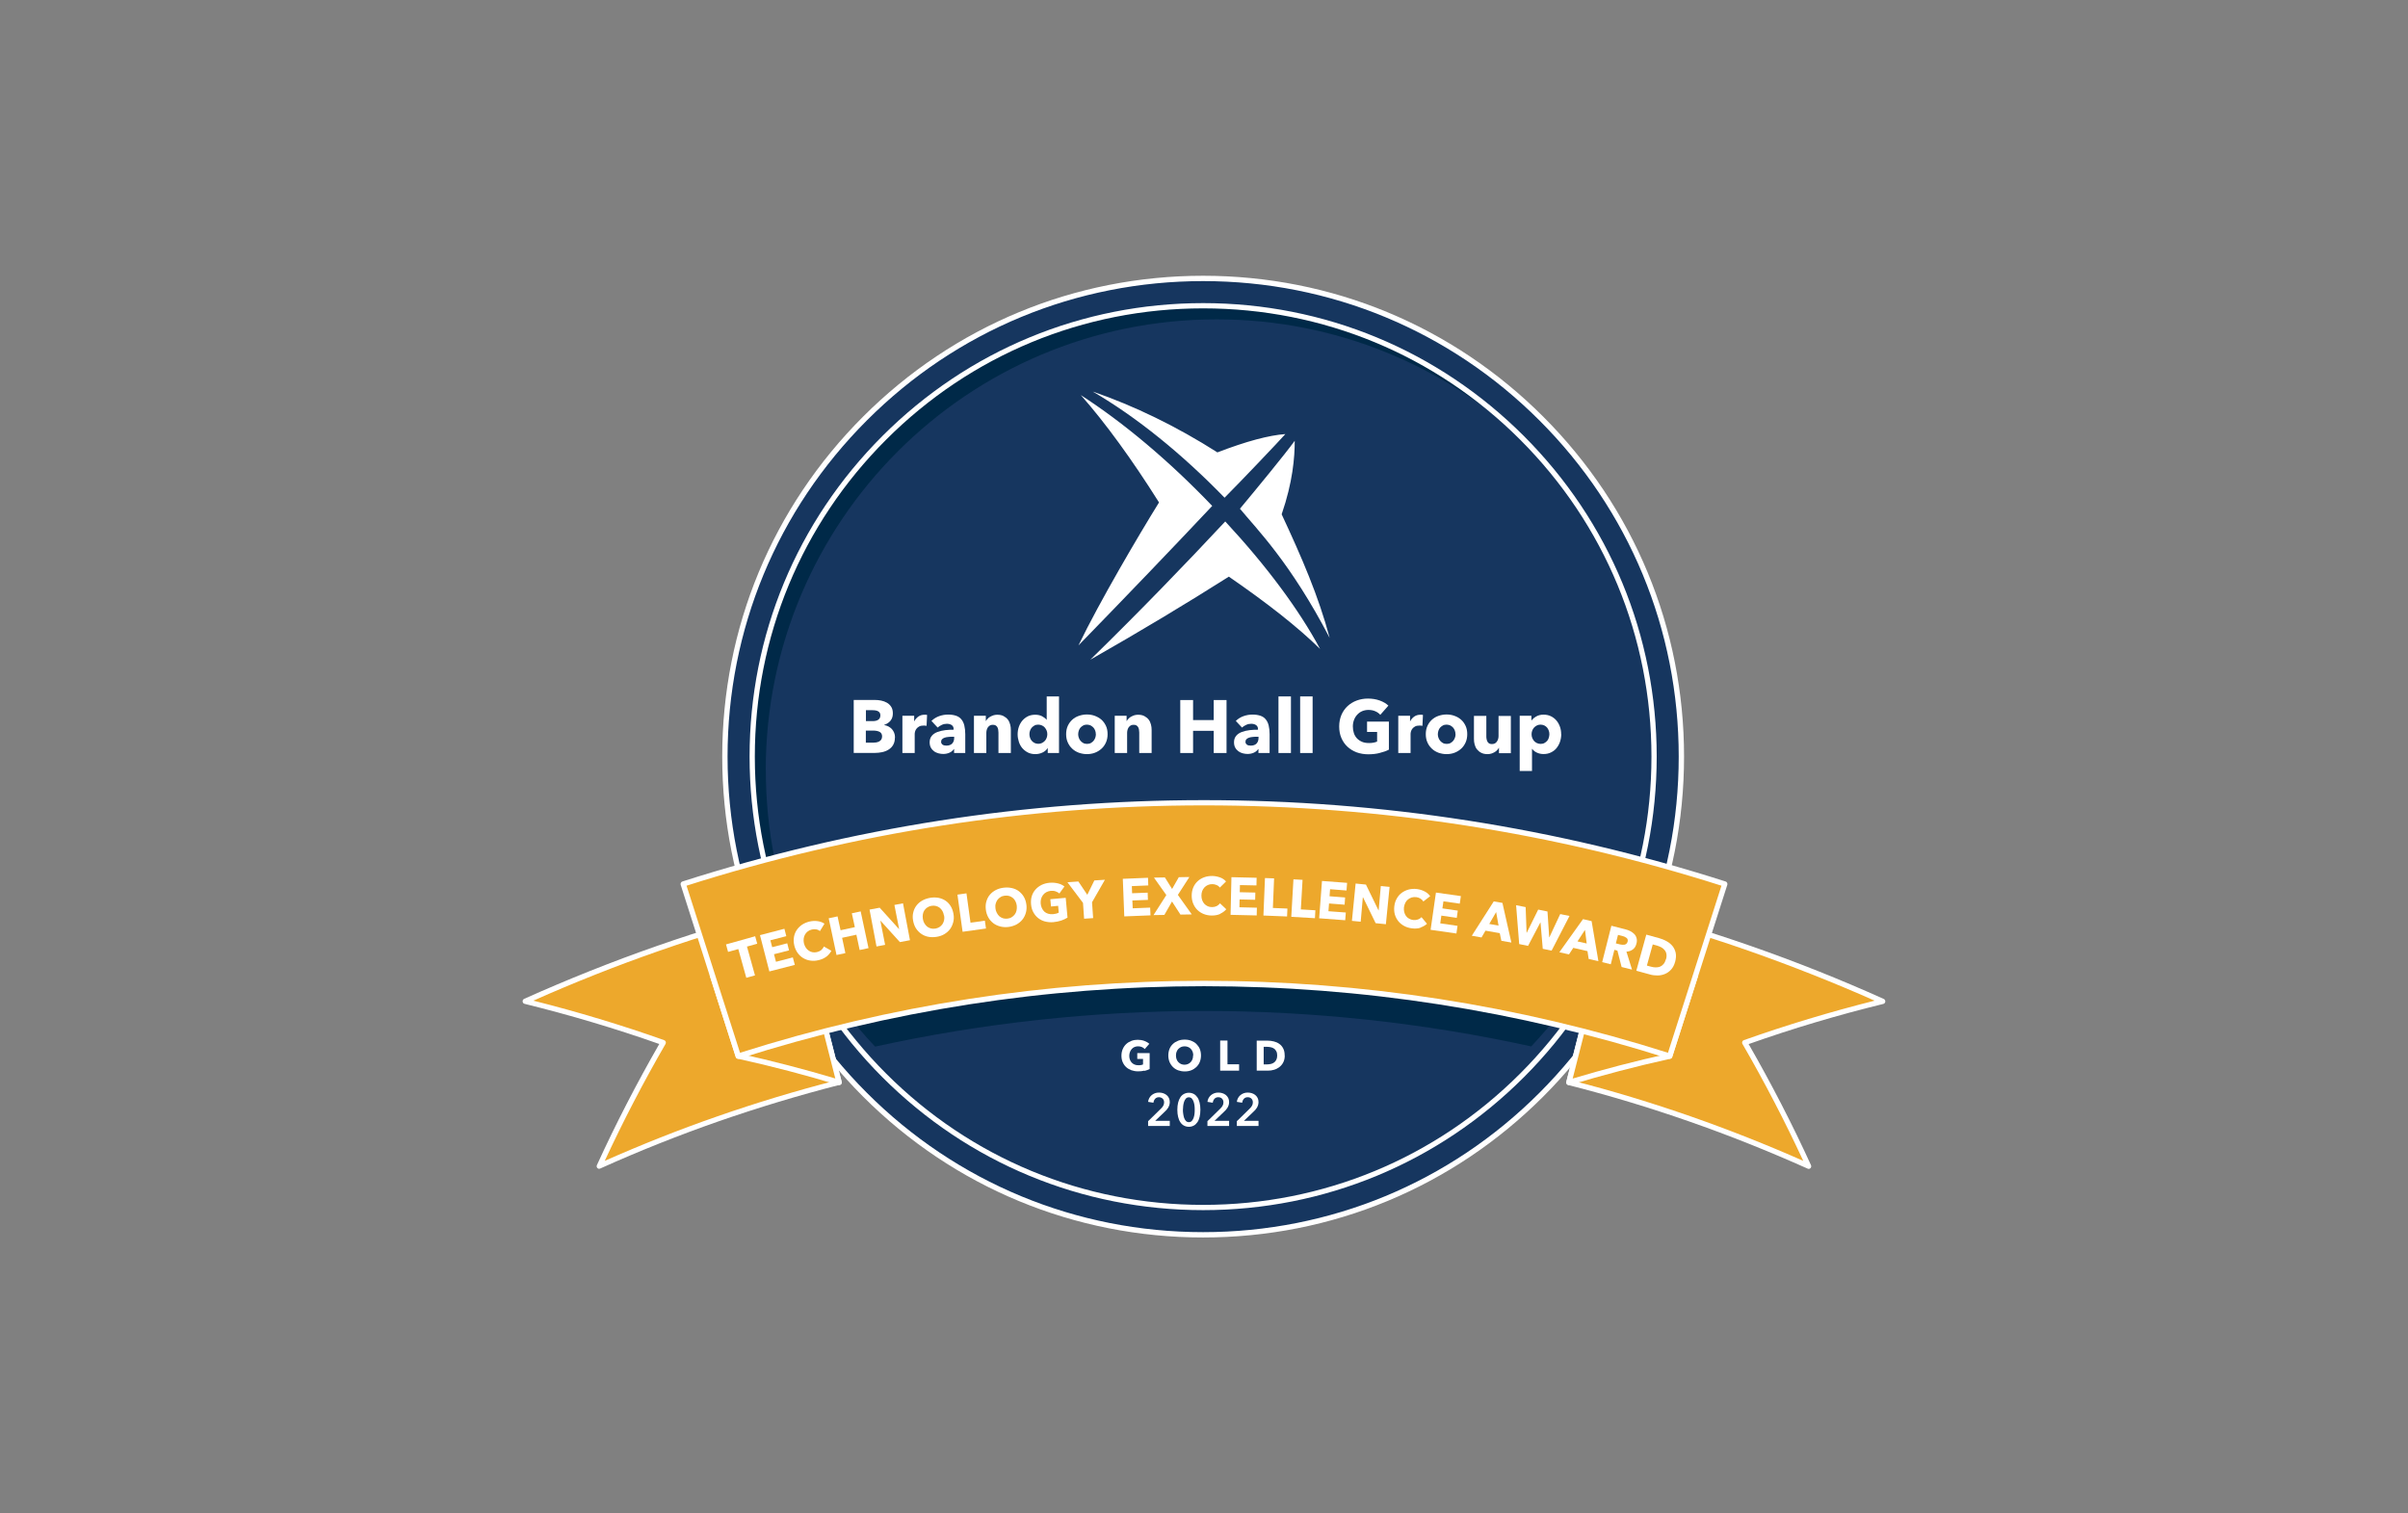 <?xml version="1.0" encoding="UTF-8"?>
<svg xmlns="http://www.w3.org/2000/svg" id="Layer_1" viewBox="0 0 280 176">
  <rect x="0" y="0" width="280" height="176" fill="#808080" stroke="none"/>
  <defs>
    <style>.cls-1{fill:#002948;}.cls-2{fill:#fff;}.cls-3{fill:#eda82c;}.cls-4{fill:#16365f;}</style>
  </defs>
  <circle class="cls-4" cx="139.9" cy="87.99" r="55.61"></circle>
  <circle class="cls-4" cx="139.9" cy="87.99" r="52.43"></circle>
  <path class="cls-1" d="m89.04,89.57c0-28.96,23.47-52.43,52.43-52.43,14.06,0,26.82,5.54,36.24,14.54-9.54-9.93-22.95-16.12-37.81-16.12-28.96,0-52.43,23.47-52.43,52.43,0,14.86,6.19,28.27,16.12,37.81-9.01-9.42-14.54-22.18-14.54-36.24h0Z"></path>
  <path class="cls-1" d="m178.05,121.69c5.05-5.35,8.98-11.77,11.43-18.88-32.52-8.36-66.64-8.34-99.16.05,2.45,7.1,6.39,13.51,11.43,18.85h.02c25.12-5.51,51.15-5.53,76.27-.02Z"></path>
  <path class="cls-2" d="m139.9,140.73c-14.09,0-27.33-5.49-37.29-15.45-9.96-9.96-15.45-23.21-15.45-37.29s5.49-27.33,15.45-37.29,23.21-15.45,37.29-15.45,27.33,5.49,37.29,15.45c9.96,9.96,15.45,23.21,15.45,37.29s-5.49,27.33-15.45,37.29c-9.96,9.96-23.21,15.45-37.29,15.45h0Zm0-104.87c-13.92,0-27.01,5.42-36.86,15.27-9.84,9.84-15.27,22.93-15.27,36.86s5.42,27.01,15.27,36.86c9.84,9.84,22.93,15.27,36.86,15.27s27.01-5.42,36.86-15.27c9.84-9.84,15.27-22.93,15.27-36.86s-5.42-27.01-15.27-36.86c-9.84-9.84-22.93-15.27-36.86-15.27h0Z"></path>
  <path class="cls-2" d="m139.9,143.91c-14.94,0-28.98-5.82-39.54-16.38-10.56-10.56-16.38-24.6-16.38-39.54s5.82-28.98,16.38-39.54c10.56-10.56,24.6-16.38,39.54-16.38s28.98,5.82,39.54,16.38c10.56,10.56,16.38,24.6,16.38,39.54s-5.82,28.98-16.38,39.54c-10.56,10.56-24.6,16.38-39.54,16.38h0Zm0-111.22c-14.77,0-28.66,5.75-39.1,16.2-10.44,10.44-16.2,24.33-16.2,39.1s5.75,28.66,16.2,39.1c10.44,10.44,24.33,16.2,39.1,16.2s28.66-5.75,39.1-16.2c10.44-10.44,16.2-24.33,16.2-39.1s-5.75-28.66-16.2-39.1c-10.44-10.44-24.33-16.2-39.1-16.2Z"></path>
  <g>
    <g>
      <path class="cls-3" d="m97.57,125.88c-4.74,1.21-9.45,2.63-14.09,4.25-4.65,1.62-9.25,3.45-13.78,5.49,2.21-4.83,4.68-9.63,7.43-14.37-5.16-1.83-10.51-3.44-16.04-4.8,5.09-2.28,10.25-4.34,15.47-6.16,5.22-1.82,10.5-3.41,15.82-4.77,1.73,6.79,3.47,13.58,5.2,20.37h0Z"></path>
      <path class="cls-2" d="m69.69,135.93c-.08,0-.16-.03-.22-.09-.09-.09-.12-.23-.06-.35,2.17-4.75,4.61-9.48,7.25-14.08-5.08-1.79-10.35-3.36-15.66-4.67-.13-.03-.22-.14-.23-.27-.01-.13.06-.26.18-.31,5.06-2.27,10.27-4.35,15.49-6.17,5.19-1.81,10.52-3.42,15.85-4.78.08-.02.16,0,.23.03.07.04.12.11.14.19l5.2,20.36c.02.08,0,.16-.03.23s-.11.12-.19.14c-4.73,1.21-9.46,2.64-14.07,4.24-4.64,1.62-9.27,3.46-13.75,5.48-.04.02-.08.03-.13.03h0Zm-7.67-19.56c5.16,1.3,10.26,2.84,15.2,4.59.09.03.16.1.19.18.03.09.02.18-.02.26-2.57,4.44-4.94,9.01-7.07,13.6,4.27-1.89,8.65-3.63,13.05-5.16,4.53-1.58,9.18-2.99,13.82-4.18l-5.05-19.77c-5.21,1.34-10.42,2.92-15.5,4.69-4.93,1.72-9.84,3.66-14.62,5.79h0Z"></path>
    </g>
    <g>
      <path class="cls-3" d="m82.84,113.39c3.56-1.14,7.15-2.17,10.76-3.09,1.32,5.19,2.65,10.38,3.98,15.58-3.81-1.15-7.72-2.18-11.72-3.06-1-3.14-2.01-6.28-3.01-9.42Z"></path>
      <path class="cls-2" d="m97.57,126.19s-.06,0-.09-.01c-3.82-1.16-7.75-2.19-11.7-3.06-.11-.02-.2-.1-.23-.21l-3.01-9.42c-.05-.16.04-.33.2-.39,3.55-1.13,7.17-2.18,10.78-3.09.16-.05.33.06.38.22l3.95,15.49s.04.1.04.16c0,.17-.14.33-.32.31h0Zm-11.48-3.64c3.72.83,7.43,1.79,11.04,2.87l-3.76-14.74c-3.39.87-6.8,1.85-10.14,2.91l2.87,8.96h0Z"></path>
    </g>
    <g>
      <path class="cls-3" d="m182.43,125.88c4.74,1.21,9.45,2.63,14.1,4.25,4.65,1.62,9.25,3.45,13.78,5.49-2.21-4.83-4.68-9.63-7.43-14.37,5.16-1.83,10.51-3.44,16.04-4.8-5.09-2.28-10.25-4.34-15.47-6.16-5.22-1.82-10.5-3.41-15.82-4.77-1.73,6.79-3.47,13.58-5.2,20.37h0Z"></path>
      <path class="cls-2" d="m210.31,135.93s-.09,0-.13-.03c-4.49-2.01-9.11-3.86-13.76-5.48-4.61-1.61-9.34-3.04-14.07-4.24-.16-.04-.26-.21-.22-.38l5.2-20.36c.02-.08.07-.15.14-.19.07-.04.16-.05.23-.03,5.33,1.36,10.66,2.97,15.85,4.78,5.23,1.82,10.44,3.9,15.49,6.17.12.05.19.18.18.31s-.11.24-.23.27c-5.31,1.3-10.58,2.87-15.66,4.67,2.64,4.6,5.08,9.33,7.25,14.08.05.12.03.25-.06.35-.06.06-.14.09-.22.09h0Zm-27.5-10.27c4.65,1.19,9.29,2.6,13.82,4.18,4.4,1.54,8.78,3.27,13.05,5.16-2.13-4.59-4.5-9.16-7.07-13.6-.05-.08-.05-.17-.02-.26.03-.09.1-.15.19-.18,4.93-1.75,10.04-3.29,15.2-4.59-4.78-2.12-9.7-4.06-14.62-5.79-5.07-1.77-10.29-3.35-15.5-4.69l-5.05,19.77h0Z"></path>
    </g>
    <g>
      <path class="cls-3" d="m197.16,113.39c-3.56-1.14-7.15-2.17-10.76-3.09-1.32,5.19-2.65,10.38-3.98,15.58,3.81-1.15,7.72-2.18,11.72-3.06,1-3.14,2.01-6.28,3.01-9.42Z"></path>
      <path class="cls-2" d="m182.43,126.19c-.08,0-.15-.03-.21-.08-.08-.08-.11-.19-.09-.3l3.97-15.57c.04-.17.21-.27.38-.22,3.6.92,7.23,1.96,10.77,3.09.16.05.25.23.2.39l-3.01,9.42c-.03.1-.12.18-.23.21-3.94.87-7.87,1.9-11.7,3.06-.03,0-.06.01-.09.01h0Zm4.2-15.5l-3.76,14.74c3.61-1.08,7.32-2.05,11.04-2.87l2.87-8.96c-3.34-1.06-6.75-2.04-10.15-2.91h0Z"></path>
    </g>
  </g>
  <path class="cls-2" d="m150.55,51.26c0,1.94-.23,4.81-1.52,8.55,2.35,5.04,4.29,9.52,5.58,14.37-4.57-8.78-8.49-12.66-10.43-15.02,1.85-2.22,5.26-6.36,6.37-7.9m-23.77,25.46c5.77-3.28,11.22-6.56,16.11-9.66,4.43,3.05,8.03,5.87,10.61,8.41-2.45-4.57-6.23-9.66-11.03-14.83-4.57,4.9-9.92,10.44-15.69,16.08m14.17-17.88c-4.52,4.81-10.06,10.58-15.55,16.22,2.5-5.17,6.98-12.77,9.37-16.63-3.14-4.99-6.23-9.24-9.09-12.48,4.94,3.19,10.2,7.58,15.28,12.89m8.49-8.36c-1.89.14-4.52.83-7.89,2.13-4.71-3-9.65-5.41-14.49-7.07,5.08,2.96,10.34,7.21,15.32,12.34,1.85-1.85,6.46-6.7,7.06-7.39"></path>
  <g>
    <path class="cls-2" d="m133.07,124.51c-.23.06-.48.08-.75.08s-.54-.05-.77-.13c-.23-.09-.44-.21-.61-.37s-.3-.35-.4-.58-.14-.48-.14-.75.05-.53.15-.76c.1-.23.23-.42.4-.58.17-.16.37-.28.6-.37s.48-.13.74-.13.53.04.77.13.43.2.58.34l-.53.61c-.08-.09-.19-.17-.32-.23s-.29-.09-.46-.09c-.15,0-.28.03-.41.08-.13.05-.23.13-.32.23-.09.1-.16.21-.21.35-.05.13-.08.28-.08.44s.02.31.07.44c.05.14.12.25.21.35s.2.17.33.23.29.08.46.08c.1,0,.19,0,.28-.02.09-.01.17-.04.25-.07v-.64h-.67v-.68h1.44v1.85c-.17.09-.37.16-.6.22h0Z"></path>
    <path class="cls-2" d="m139.65,122.74c0,.28-.05.53-.14.76-.09.23-.23.42-.4.59-.17.16-.37.29-.6.38-.23.09-.49.13-.76.13s-.53-.05-.76-.13c-.23-.09-.43-.21-.6-.38s-.3-.36-.4-.59c-.09-.23-.14-.48-.14-.76s.05-.53.14-.76c.09-.23.23-.42.4-.58s.37-.28.6-.37.48-.13.76-.13.53.04.76.13c.23.09.44.21.6.37s.3.35.4.58c.09.23.14.48.14.76Zm-.9,0c0-.15-.02-.29-.07-.42-.05-.13-.12-.24-.21-.34s-.19-.17-.32-.22c-.12-.05-.26-.08-.41-.08s-.28.03-.4.08c-.12.05-.23.13-.32.22-.09.09-.16.21-.21.34-.05.13-.07.27-.07.42s.02.3.07.44c.05.13.12.25.21.34.09.09.19.17.31.22s.26.08.4.08.28-.03.4-.08c.12-.05.23-.13.32-.22s.16-.21.21-.34c.05-.13.07-.28.07-.44h0Z"></path>
    <path class="cls-2" d="m141.88,124.5v-3.49h.85v2.76h1.35v.74h-2.2Z"></path>
    <path class="cls-2" d="m149.39,122.75c0,.31-.06.57-.17.79-.11.22-.26.4-.45.55-.18.14-.39.25-.63.32-.23.07-.47.1-.71.1h-1.3v-3.49h1.26c.25,0,.49.03.73.09.24.06.45.15.64.29.19.13.34.31.45.53.12.22.17.5.17.83h0Zm-.88,0c0-.2-.03-.36-.1-.49s-.15-.23-.26-.31c-.11-.08-.23-.13-.37-.16-.14-.03-.28-.05-.42-.05h-.42v2.04h.4c.15,0,.3-.02.44-.05s.26-.09.37-.17c.11-.08.19-.18.26-.32s.1-.29.1-.49h0Z"></path>
  </g>
  <g>
    <path class="cls-2" d="m133.52,130.37l1.46-1.43c.12-.11.21-.23.28-.35.07-.12.1-.25.1-.4,0-.18-.06-.32-.17-.43-.12-.1-.26-.16-.43-.16-.18,0-.33.06-.44.18-.11.12-.18.28-.2.46l-.62-.1c.02-.16.06-.3.13-.43.07-.13.16-.25.27-.34.11-.1.24-.17.39-.23s.31-.08.48-.08c.16,0,.32.02.47.07s.29.12.4.21c.12.09.21.21.28.35.07.14.1.3.1.48,0,.12-.02.23-.05.34-.03.1-.08.2-.13.3-.06.09-.12.18-.19.26-.07.08-.15.16-.24.24l-1.09,1.04h1.7v.59h-2.52v-.59h0Z"></path>
    <path class="cls-2" d="m139.58,129.06c0,.31-.03.58-.09.83s-.14.45-.26.62-.25.3-.42.39-.36.14-.57.14-.4-.05-.57-.14c-.17-.09-.31-.22-.42-.39-.12-.17-.2-.38-.26-.62-.06-.25-.09-.52-.09-.83s.03-.58.09-.83c.06-.25.15-.45.26-.62.11-.17.25-.3.42-.39s.36-.14.57-.14.4.05.57.14c.17.09.3.22.42.39s.2.38.26.62c.06.25.09.52.09.83Zm-.66,0c0-.13,0-.28-.02-.45s-.05-.33-.1-.47c-.05-.15-.12-.28-.21-.38s-.21-.15-.35-.15-.26.05-.35.15c-.09.1-.16.23-.21.38-.05.15-.08.31-.1.47s-.03.32-.03.45,0,.28.03.45.05.32.1.47c.05.15.12.27.21.37.09.1.21.15.35.15s.26-.05.35-.15.16-.23.21-.37.08-.3.1-.47c.02-.17.02-.32.02-.45Z"></path>
    <path class="cls-2" d="m140.42,130.37l1.46-1.43c.12-.11.21-.23.28-.35.07-.12.1-.25.1-.4,0-.18-.06-.32-.17-.43s-.26-.16-.43-.16c-.18,0-.33.06-.44.18-.11.12-.18.28-.2.46l-.62-.1c.02-.16.06-.3.13-.43.07-.13.16-.25.27-.34.11-.1.24-.17.39-.23.15-.06.31-.08.48-.08.16,0,.32.02.47.07s.29.12.4.21.21.21.28.35.1.3.1.48c0,.12-.02.23-.05.34-.03.1-.08.2-.13.3-.06.09-.12.18-.19.26-.07.08-.15.16-.24.24l-1.09,1.04h1.7v.59h-2.52v-.59h0Z"></path>
    <path class="cls-2" d="m143.84,130.37l1.46-1.43c.12-.11.21-.23.28-.35.07-.12.1-.25.1-.4,0-.18-.06-.32-.17-.43s-.26-.16-.43-.16c-.18,0-.33.06-.44.18-.11.12-.18.28-.2.46l-.62-.1c.02-.16.06-.3.13-.43.07-.13.16-.25.27-.34.11-.1.24-.17.39-.23.15-.06.31-.08.48-.08.16,0,.32.02.47.07s.29.12.4.21.21.21.28.35.1.3.1.48c0,.12-.02.23-.05.34-.03.1-.08.2-.13.3-.06.09-.12.18-.19.26-.07.08-.15.16-.24.24l-1.09,1.04h1.7v.59h-2.52v-.59h0Z"></path>
  </g>
  <g>
    <path class="cls-2" d="m104.06,85.77c0,.34-.07.62-.2.85s-.31.41-.53.55-.47.24-.75.3c-.28.06-.57.09-.86.09h-2.45v-6.16h2.45c.24,0,.48.02.73.07.25.05.47.13.68.25s.37.28.5.48c.13.2.19.46.19.77,0,.34-.09.62-.28.85-.18.22-.43.38-.73.48v.02c.17.03.34.08.49.16s.29.18.4.3.2.26.27.43c.07.16.1.35.1.55h0Zm-1.69-2.58c0-.21-.08-.36-.24-.46-.16-.1-.4-.14-.71-.14h-.73v1.27h.8c.28,0,.5-.06.65-.17.15-.11.23-.28.23-.5h0Zm.2,2.45c0-.25-.1-.43-.29-.53-.19-.1-.45-.15-.77-.15h-.83v1.41h.84c.12,0,.24-.01.36-.03s.24-.06.34-.11c.1-.05.18-.13.25-.22.06-.1.1-.22.1-.37h0Z"></path>
    <path class="cls-2" d="m107.74,84.41c-.06-.02-.13-.03-.19-.03s-.12,0-.18,0c-.19,0-.35.03-.48.1-.13.07-.23.15-.31.25s-.14.21-.17.32-.05.22-.05.3v2.22h-1.43v-4.33h1.37v.63h.02c.11-.22.27-.4.47-.54.2-.14.44-.21.7-.21.06,0,.12,0,.17,0s.1.01.14.03l-.06,1.26h0Z"></path>
    <path class="cls-2" d="m108.32,83.83c.25-.24.55-.43.89-.55s.69-.18,1.04-.18.67.05.93.14.46.23.61.42c.16.19.27.43.34.71.07.29.11.63.11,1.02v2.18h-1.3v-.46h-.03c-.11.18-.28.32-.5.42s-.47.15-.73.15c-.17,0-.35-.02-.54-.07-.18-.05-.36-.12-.51-.23s-.28-.24-.38-.42c-.1-.17-.15-.39-.15-.64,0-.31.09-.56.26-.76s.39-.34.66-.44.57-.17.9-.21.65-.05.97-.05v-.07c0-.21-.08-.37-.23-.47-.15-.1-.34-.15-.56-.15-.2,0-.4.04-.59.13-.19.09-.35.19-.48.31l-.72-.77h0Zm2.62,1.85h-.18c-.16,0-.31,0-.47.02-.16.01-.3.04-.43.08-.13.04-.23.1-.31.18-.08.08-.12.18-.12.31,0,.08.02.15.06.21.04.06.09.1.14.14.06.03.13.06.2.07.08.01.15.02.22.02.29,0,.51-.08.67-.24.15-.16.23-.38.23-.65v-.15h0Z"></path>
    <path class="cls-2" d="m116.1,87.57v-2.37c0-.12-.01-.24-.03-.35-.02-.11-.05-.21-.1-.29-.05-.08-.11-.15-.2-.2s-.19-.07-.32-.07-.24.02-.33.07-.17.12-.24.21c-.06.09-.11.19-.14.3-.03.11-.05.23-.05.35v2.35h-1.44v-4.33h1.38v.6h.02c.05-.09.12-.18.21-.27.08-.09.18-.17.3-.23s.24-.12.37-.16.28-.06.43-.06c.29,0,.54.05.74.16s.37.24.49.4c.13.16.21.36.27.57.06.21.08.43.08.64v2.68h-1.44,0Z"></path>
    <path class="cls-2" d="m121.83,87.57v-.56h-.02c-.14.22-.34.39-.6.51-.26.12-.53.18-.82.18-.32,0-.61-.06-.87-.19-.25-.13-.47-.3-.65-.51-.18-.21-.31-.46-.4-.74-.09-.28-.14-.57-.14-.87s.05-.59.14-.86c.1-.28.23-.52.41-.73.18-.21.39-.37.64-.5.25-.12.53-.18.85-.18s.59.06.81.18.39.25.51.4h.02v-2.71h1.43v6.58h-1.31Zm-.05-2.18c0-.14-.02-.28-.07-.41s-.12-.25-.21-.36-.2-.19-.33-.25-.27-.1-.44-.1-.32.03-.44.1-.23.15-.32.25c-.09.1-.15.22-.2.35s-.07.27-.07.41.02.28.07.41c.04.14.11.26.2.36s.2.19.32.25.28.1.44.1.31-.03.44-.1.24-.15.33-.25.16-.22.21-.36.07-.27.07-.41h0Z"></path>
    <path class="cls-2" d="m128.79,85.38c0,.35-.06.67-.19.96s-.3.53-.52.73c-.22.2-.48.36-.77.47-.29.11-.6.16-.93.16s-.63-.06-.93-.16c-.29-.11-.55-.26-.77-.47-.22-.2-.39-.44-.52-.73s-.19-.61-.19-.96.06-.67.19-.96c.13-.28.3-.52.52-.72.22-.2.47-.35.77-.45.29-.1.6-.16.93-.16s.64.05.93.16.54.25.77.45c.22.2.39.44.52.72.13.28.19.6.19.96Zm-1.37,0c0-.14-.02-.28-.07-.41s-.11-.25-.2-.35c-.09-.1-.2-.18-.32-.25-.13-.06-.28-.1-.44-.1s-.32.03-.44.1-.23.15-.32.25c-.08.1-.15.22-.19.35s-.07.27-.07.41.02.28.07.41c.04.13.11.25.2.36.09.11.2.19.32.26s.28.1.44.1.32-.03.44-.1.23-.15.32-.26c.09-.11.15-.23.2-.36.04-.13.07-.27.07-.41h0Z"></path>
    <path class="cls-2" d="m132.47,87.57v-2.37c0-.12-.01-.24-.03-.35-.02-.11-.05-.21-.1-.29-.05-.08-.11-.15-.2-.2s-.19-.07-.32-.07-.24.02-.33.07-.17.12-.24.21c-.06.09-.11.19-.14.3-.03.11-.05.23-.05.35v2.35h-1.44v-4.33h1.38v.6h.02c.05-.09.12-.18.21-.27.08-.09.18-.17.3-.23s.24-.12.37-.16.28-.06.43-.06c.29,0,.54.05.74.16s.37.24.49.4c.13.16.21.36.27.57.06.21.08.43.08.64v2.68h-1.44,0Z"></path>
    <path class="cls-2" d="m141.13,87.57v-2.58h-2.4v2.58h-1.49v-6.16h1.49v2.33h2.4v-2.33h1.49v6.16h-1.49Z"></path>
    <path class="cls-2" d="m143.71,83.83c.25-.24.55-.43.89-.55s.69-.18,1.04-.18.67.05.93.14.46.23.61.42c.16.19.27.43.34.71.07.29.11.63.11,1.02v2.18h-1.3v-.46h-.03c-.11.18-.28.32-.5.42-.22.1-.47.15-.73.15-.17,0-.35-.02-.54-.07s-.36-.12-.51-.23-.28-.24-.38-.42c-.1-.17-.15-.39-.15-.64,0-.31.09-.56.26-.76s.39-.34.66-.44.57-.17.9-.21.65-.05.97-.05v-.07c0-.21-.08-.37-.23-.47-.15-.1-.34-.15-.56-.15-.2,0-.4.04-.59.13-.19.09-.35.19-.48.31l-.72-.77h0Zm2.62,1.85h-.18c-.16,0-.31,0-.47.02-.16.01-.3.04-.43.08-.13.04-.23.1-.31.18-.08.08-.12.18-.12.31,0,.08.02.15.06.21.04.06.09.1.14.14s.13.06.2.07c.08.01.15.02.22.02.29,0,.51-.08.67-.24.15-.16.23-.38.23-.65v-.15h0Z"></path>
    <path class="cls-2" d="m148.66,87.57v-6.58h1.45v6.58h-1.45Z"></path>
    <path class="cls-2" d="m151.18,87.57v-6.58h1.45v6.58h-1.45Z"></path>
    <path class="cls-2" d="m160.42,87.57c-.4.1-.84.15-1.32.15s-.95-.08-1.36-.23c-.41-.16-.77-.38-1.07-.66s-.53-.62-.7-1.02c-.17-.4-.25-.84-.25-1.33s.09-.94.26-1.34.41-.74.71-1.02.66-.5,1.06-.65c.41-.15.84-.23,1.31-.23s.94.07,1.36.22c.42.15.76.35,1.02.6l-.94,1.07c-.15-.17-.34-.31-.57-.41-.24-.11-.51-.16-.81-.16-.26,0-.5.05-.72.14s-.41.23-.57.4-.29.37-.38.61c-.09.23-.14.49-.14.77s.04.54.12.78c.08.24.2.44.36.61.16.17.36.3.59.4s.5.14.81.14c.17,0,.34-.01.5-.04s.3-.07.44-.13v-1.12h-1.17v-1.2h2.54v3.26c-.3.16-.65.28-1.06.38h0Z"></path>
    <path class="cls-2" d="m165.4,84.41c-.06-.02-.13-.03-.19-.03-.06,0-.12,0-.18,0-.19,0-.35.03-.48.1s-.23.15-.31.25c-.08.1-.14.21-.17.32-.03.12-.05.22-.05.3v2.22h-1.43v-4.33h1.37v.63h.02c.11-.22.27-.4.47-.54.2-.14.44-.21.7-.21.06,0,.12,0,.17,0s.1.01.14.03l-.06,1.26h0Z"></path>
    <path class="cls-2" d="m170.61,85.38c0,.35-.06.67-.19.96s-.3.53-.52.73c-.22.2-.48.36-.77.47-.29.11-.6.16-.93.16s-.63-.06-.93-.16c-.29-.11-.55-.26-.77-.47-.22-.2-.39-.44-.52-.73s-.19-.61-.19-.96.06-.67.19-.96c.13-.28.3-.52.52-.72.22-.2.47-.35.77-.45.29-.1.6-.16.93-.16s.64.05.93.16c.29.1.54.25.77.45.22.2.39.44.52.72.13.28.19.6.19.96Zm-1.37,0c0-.14-.02-.28-.07-.41-.05-.13-.11-.25-.2-.35-.09-.1-.2-.18-.32-.25-.13-.06-.28-.1-.44-.1s-.32.03-.44.1-.23.15-.32.25c-.08.1-.15.22-.19.35s-.07.27-.07.41.02.28.07.41.11.25.2.36c.09.11.2.19.32.26s.28.1.44.1.32-.03.44-.1.23-.15.32-.26c.09-.11.15-.23.2-.36s.07-.27.07-.41h0Z"></path>
    <path class="cls-2" d="m174.3,87.57v-.6h-.02c-.05.1-.12.19-.21.28-.08.09-.18.16-.3.23s-.24.12-.37.16c-.14.04-.28.06-.43.06-.29,0-.53-.05-.74-.16-.2-.1-.36-.24-.49-.4-.13-.16-.21-.35-.27-.56s-.08-.43-.08-.65v-2.68h1.44v2.35c0,.12,0,.24.03.35.02.11.05.21.1.3s.12.16.2.21.19.07.32.07c.25,0,.44-.09.57-.28.13-.18.2-.4.2-.65v-2.34h1.43v4.33h-1.38Z"></path>
    <path class="cls-2" d="m181.54,85.38c0,.3-.05.59-.14.87-.09.28-.23.52-.4.74s-.39.38-.65.51-.54.19-.87.19c-.27,0-.52-.05-.76-.16-.24-.11-.42-.25-.56-.44h-.02v2.57h-1.43v-6.42h1.36v.53h.03c.13-.17.32-.33.55-.46.23-.13.51-.2.83-.2s.6.06.85.18c.25.12.47.29.65.5.18.21.31.45.41.73s.14.56.14.86h0Zm-1.38,0c0-.14-.02-.28-.07-.41s-.11-.25-.19-.35c-.08-.1-.19-.18-.32-.25-.13-.06-.28-.1-.44-.1s-.31.03-.44.1-.24.15-.33.25c-.09.1-.16.22-.21.36s-.07.27-.07.41.02.28.07.41.12.25.21.36c.09.1.2.19.33.25s.27.1.44.1.32-.03.44-.1.23-.15.32-.25.15-.22.19-.36c.04-.14.07-.27.07-.41h0Z"></path>
  </g>
  <g>
    <path class="cls-3" d="m194.15,122.82c-35.21-11.27-73.09-11.27-108.3,0-2.13-6.67-4.27-13.35-6.4-20.02,39.38-12.6,81.73-12.6,121.11,0-2.13,6.67-4.27,13.35-6.4,20.02h0Z"></path>
    <path class="cls-2" d="m194.15,123.13s-.06,0-.09-.01c-17.49-5.59-35.68-8.43-54.06-8.43s-36.56,2.84-54.06,8.43c-.08.03-.16.02-.24-.02s-.13-.1-.15-.18l-6.4-20.02c-.05-.16.04-.34.2-.39,19.63-6.28,40.03-9.46,60.65-9.46s41.02,3.18,60.65,9.46c.16.05.25.23.2.39l-6.4,20.02c-.03.08-.08.14-.15.18-.05.02-.09.03-.14.03Zm-54.15-9.07c18.34,0,36.49,2.82,53.95,8.37l6.22-19.43c-19.48-6.2-39.72-9.34-60.17-9.34s-40.69,3.14-60.17,9.34l6.22,19.43c17.46-5.55,35.61-8.37,53.95-8.37h0Z"></path>
  </g>
  <g>
    <path class="cls-2" d="m86.86,110.09l.93,3.34-1.01.28-.93-3.34-1.19.33-.24-.87,3.39-.95.24.87-1.19.33h0Z"></path>
    <path class="cls-2" d="m89.46,112.97l-1.09-4.22,2.84-.74.22.86-1.85.48.21.8,1.75-.45.21.82-1.75.45.23.88,1.96-.51.23.87-2.95.76h0Z"></path>
    <path class="cls-2" d="m96.09,111.25c-.25.19-.55.33-.91.41-.33.08-.64.1-.95.05-.3-.04-.58-.14-.83-.29s-.47-.35-.65-.6c-.18-.25-.31-.54-.39-.87-.08-.34-.09-.66-.04-.97s.16-.58.32-.82c.16-.24.37-.45.62-.62.25-.17.54-.29.87-.37.3-.07.61-.09.92-.05s.59.14.82.3l-.53.86c-.13-.11-.28-.18-.45-.2-.17-.03-.34-.02-.5.02-.18.04-.34.12-.47.22s-.24.22-.32.37c-.08.14-.13.3-.15.47s-.01.35.03.54c.05.19.12.36.22.51.1.15.21.26.35.35.13.09.28.15.44.18s.33.02.51-.02c.2-.05.37-.13.51-.25.13-.12.23-.25.29-.4l.87.5c-.14.26-.33.49-.57.68h0Z"></path>
    <path class="cls-2" d="m99.96,110.48l-.38-1.78-1.66.36.38,1.78-1.03.22-.91-4.27,1.03-.22.35,1.61,1.66-.36-.35-1.61,1.03-.22.91,4.27-1.03.22h0Z"></path>
    <path class="cls-2" d="m104.64,109.56l-2.25-2.48h-.02s.55,2.8.55,2.8l-1,.19-.81-4.29,1.18-.22,2.24,2.48h.02s-.55-2.8-.55-2.8l1-.19.81,4.29-1.17.22h0Z"></path>
    <path class="cls-2" d="m110.87,106.29c.06.34.05.66-.03.96s-.2.57-.37.8-.4.43-.67.59c-.27.16-.57.26-.91.31s-.66.05-.96-.01-.58-.18-.82-.35c-.24-.17-.44-.38-.61-.64-.16-.26-.27-.56-.33-.91-.06-.35-.05-.67.03-.96.07-.3.2-.56.38-.79.18-.23.4-.42.67-.57s.57-.25.91-.31.66-.05.96,0c.3.06.58.17.82.33s.44.37.6.63c.16.26.27.56.33.91h0Zm-1.11.17c-.03-.19-.09-.36-.17-.51-.09-.15-.19-.28-.32-.38-.13-.1-.27-.17-.43-.21s-.33-.05-.52-.02c-.18.03-.34.09-.48.18-.14.09-.25.2-.35.34-.09.13-.15.29-.18.46-.03.17-.03.35,0,.54.03.2.09.37.18.52s.19.28.32.38.27.17.43.21c.16.04.33.05.52.02.18-.03.34-.09.48-.18.14-.09.25-.2.35-.34.09-.14.15-.29.19-.46.03-.17.04-.36,0-.55h0Z"></path>
    <path class="cls-2" d="m111.93,108.36l-.6-4.32,1.05-.15.47,3.41,1.67-.23.13.91-2.72.38h0Z"></path>
    <path class="cls-2" d="m119.35,105.21c.04.34.02.66-.07.96-.09.3-.22.56-.41.79-.19.23-.42.41-.69.56-.28.14-.59.24-.92.28-.34.04-.66.02-.96-.06-.3-.08-.57-.2-.8-.38-.23-.18-.43-.4-.58-.67-.15-.27-.25-.58-.29-.92-.04-.35-.02-.67.07-.96.09-.29.22-.55.41-.77s.42-.4.69-.54.58-.23.92-.27c.34-.04.66-.02.96.05.3.07.57.19.8.37s.43.39.58.66c.15.26.25.57.29.92h0Zm-1.12.13c-.02-.19-.07-.36-.15-.52s-.18-.29-.3-.39c-.12-.1-.26-.18-.42-.23s-.33-.06-.52-.04c-.18.02-.35.07-.49.16-.14.08-.26.19-.36.32s-.16.28-.21.45-.05.35-.03.54c.02.2.07.37.16.53.08.16.18.29.3.4.12.1.26.18.42.23s.33.06.51.04.35-.07.49-.16c.14-.08.26-.19.36-.32.1-.13.17-.28.21-.46s.05-.36.03-.55h0Z"></path>
    <path class="cls-2" d="m123.41,107.05c-.28.09-.59.16-.92.19-.35.03-.67,0-.98-.08s-.57-.22-.8-.4-.41-.41-.56-.68-.23-.58-.26-.92c-.03-.35,0-.67.09-.96s.24-.55.44-.77c.2-.22.43-.39.71-.53.28-.13.58-.21.91-.24.34-.03.67,0,.97.07s.56.2.76.36l-.59.82c-.11-.11-.26-.19-.43-.25-.17-.06-.37-.08-.58-.06-.18.02-.35.07-.5.15-.15.08-.28.19-.38.32-.1.13-.18.28-.23.45s-.06.36-.05.55c.02.2.06.38.14.54s.17.3.29.41c.12.11.27.19.44.24.17.05.36.07.58.05.12-.01.24-.03.35-.06s.21-.07.3-.12l-.07-.79-.83.08-.08-.85,1.79-.16.21,2.3c-.2.13-.44.24-.72.34h0Z"></path>
    <path class="cls-2" d="m126.98,104.93l.13,1.84-1.05.07-.13-1.84-1.81-2.4,1.27-.09,1.04,1.55.82-1.67,1.23-.08-1.5,2.62h0Z"></path>
    <path class="cls-2" d="m130.73,106.56l-.17-4.36,2.93-.12.03.89-1.91.08.03.83,1.81-.07.03.84-1.81.07.04.91,2.03-.08.04.9-3.04.12h0Z"></path>
    <path class="cls-2" d="m137.26,106.36l-.98-1.52-.89,1.56-1.26.02,1.49-2.33-1.44-2.03,1.27-.02.84,1.34.78-1.37,1.23-.02-1.34,2.08,1.62,2.27-1.3.02h0Z"></path>
    <path class="cls-2" d="m141.89,106.28c-.28.13-.61.19-.98.19-.34,0-.65-.06-.93-.17s-.53-.27-.74-.47-.37-.45-.49-.73c-.12-.28-.18-.6-.18-.94s.06-.67.18-.95c.12-.28.29-.52.5-.72s.46-.35.75-.46c.29-.11.6-.16.93-.16.31,0,.61.06.91.16s.54.27.72.48l-.72.71c-.1-.14-.23-.24-.39-.3-.16-.07-.32-.1-.49-.1-.18,0-.36.03-.51.1s-.29.16-.4.28-.2.26-.26.42c-.06.16-.09.34-.09.53,0,.2.03.38.09.54.06.16.15.31.25.42s.24.21.39.28.32.1.5.1c.21,0,.39-.04.55-.12.16-.08.28-.19.38-.32l.73.69c-.19.22-.43.4-.72.53h0Z"></path>
    <path class="cls-2" d="m143.09,106.37l.1-4.36,2.93.07-.02.89-1.92-.04-.02.83,1.81.04-.02.84-1.81-.04-.02.91,2.03.05-.02.9-3.04-.07h0Z"></path>
    <path class="cls-2" d="m146.91,106.47l.18-4.36,1.06.04-.14,3.44,1.69.07-.04.92-2.75-.11h0Z"></path>
    <path class="cls-2" d="m150.15,106.61l.25-4.35,1.06.06-.2,3.44,1.69.1-.05.92-2.74-.16h0Z"></path>
    <path class="cls-2" d="m153.39,106.8l.33-4.35,2.92.22-.07.89-1.91-.15-.06.82,1.81.14-.06.84-1.81-.14-.07.9,2.02.15-.07.9-3.04-.23h0Z"></path>
    <path class="cls-2" d="m159.96,107.36l-1.47-3.01h-.02l-.25,2.84-1.02-.1.43-4.34,1.2.12,1.46,3h.02l.25-2.83,1.02.1-.43,4.34-1.19-.12Z"></path>
    <path class="cls-2" d="m165.18,107.89c-.3.09-.63.12-1,.07-.33-.04-.64-.13-.91-.28s-.5-.33-.68-.56-.32-.49-.4-.78-.1-.61-.06-.95c.04-.35.14-.65.3-.92.15-.27.35-.49.59-.66.24-.17.5-.29.8-.37.3-.07.61-.09.94-.05.31.04.6.13.88.27.28.14.5.33.66.56l-.8.62c-.08-.15-.2-.26-.35-.35s-.31-.14-.48-.16c-.18-.02-.36,0-.52.04-.16.05-.3.13-.43.23s-.23.23-.31.39-.13.33-.16.52c-.02.2-.01.38.03.55.04.17.11.32.2.45s.21.24.36.32.3.14.48.16c.21.02.39,0,.56-.06s.3-.15.41-.27l.64.77c-.22.2-.48.34-.77.44h0Z"></path>
    <path class="cls-2" d="m166.35,108.12l.62-4.32,2.9.41-.13.88-1.9-.27-.12.82,1.79.26-.12.84-1.79-.26-.13.9,2.01.29-.13.89-3.01-.43h0Z"></path>
    <path class="cls-2" d="m174.58,109.42l-.19-.9-1.66-.29-.46.79-1.13-.2,2.55-3.99,1.01.17,1.04,4.61-1.15-.2h0Zm-.61-3.35l-.8,1.38,1.08.19-.28-1.57Z"></path>
    <path class="cls-2" d="m180.41,110.55l-1.02-.21-.26-3.06h-.02s-1.43,2.72-1.43,2.72l-1.03-.21-.36-4.52,1.11.22.11,2.98h.02s1.33-2.69,1.33-2.69l1.08.22.2,3h.02s1.26-2.7,1.26-2.7l1.08.22-2.08,4.03h0Z"></path>
    <path class="cls-2" d="m184.73,111.52l-.14-.91-1.65-.38-.5.76-1.12-.25,2.75-3.85,1,.23.79,4.66-1.14-.26h0Zm-.43-3.38l-.87,1.34,1.07.24-.2-1.58h0Z"></path>
    <path class="cls-2" d="m188.56,112.46l-.49-1.91-.35-.09-.42,1.68-1-.25,1.07-4.23,1.61.41c.2.05.4.12.58.21s.34.21.47.34.22.3.27.49.05.4-.02.64c-.07.29-.21.51-.41.66-.21.16-.45.24-.75.26l.65,2.09-1.2-.3h0Zm.7-2.95c.02-.1.02-.18,0-.26s-.07-.13-.13-.18c-.06-.05-.13-.09-.21-.13-.08-.03-.16-.06-.23-.08l-.55-.14-.25.99.49.12c.08.02.17.03.26.04.09,0,.18,0,.26-.01s.15-.06.22-.11c.06-.06.11-.14.14-.25h0Z"></path>
    <path class="cls-2" d="m194.78,111.86c-.1.37-.26.67-.47.9-.21.23-.45.4-.72.51-.27.11-.56.17-.86.17-.3,0-.6-.03-.89-.12l-1.57-.43,1.16-4.2,1.52.42c.3.08.58.2.85.35s.49.33.68.56c.18.22.3.49.37.79.06.31.04.66-.07,1.06h0Zm-1.06-.29c.07-.24.08-.45.05-.62-.03-.18-.1-.33-.21-.46-.1-.13-.23-.24-.38-.32-.15-.08-.32-.15-.49-.2l-.51-.14-.68,2.46.48.13c.18.05.36.08.54.08.18,0,.35-.02.5-.08s.29-.16.41-.3c.12-.14.21-.32.28-.56h0Z"></path>
  </g>
</svg>
